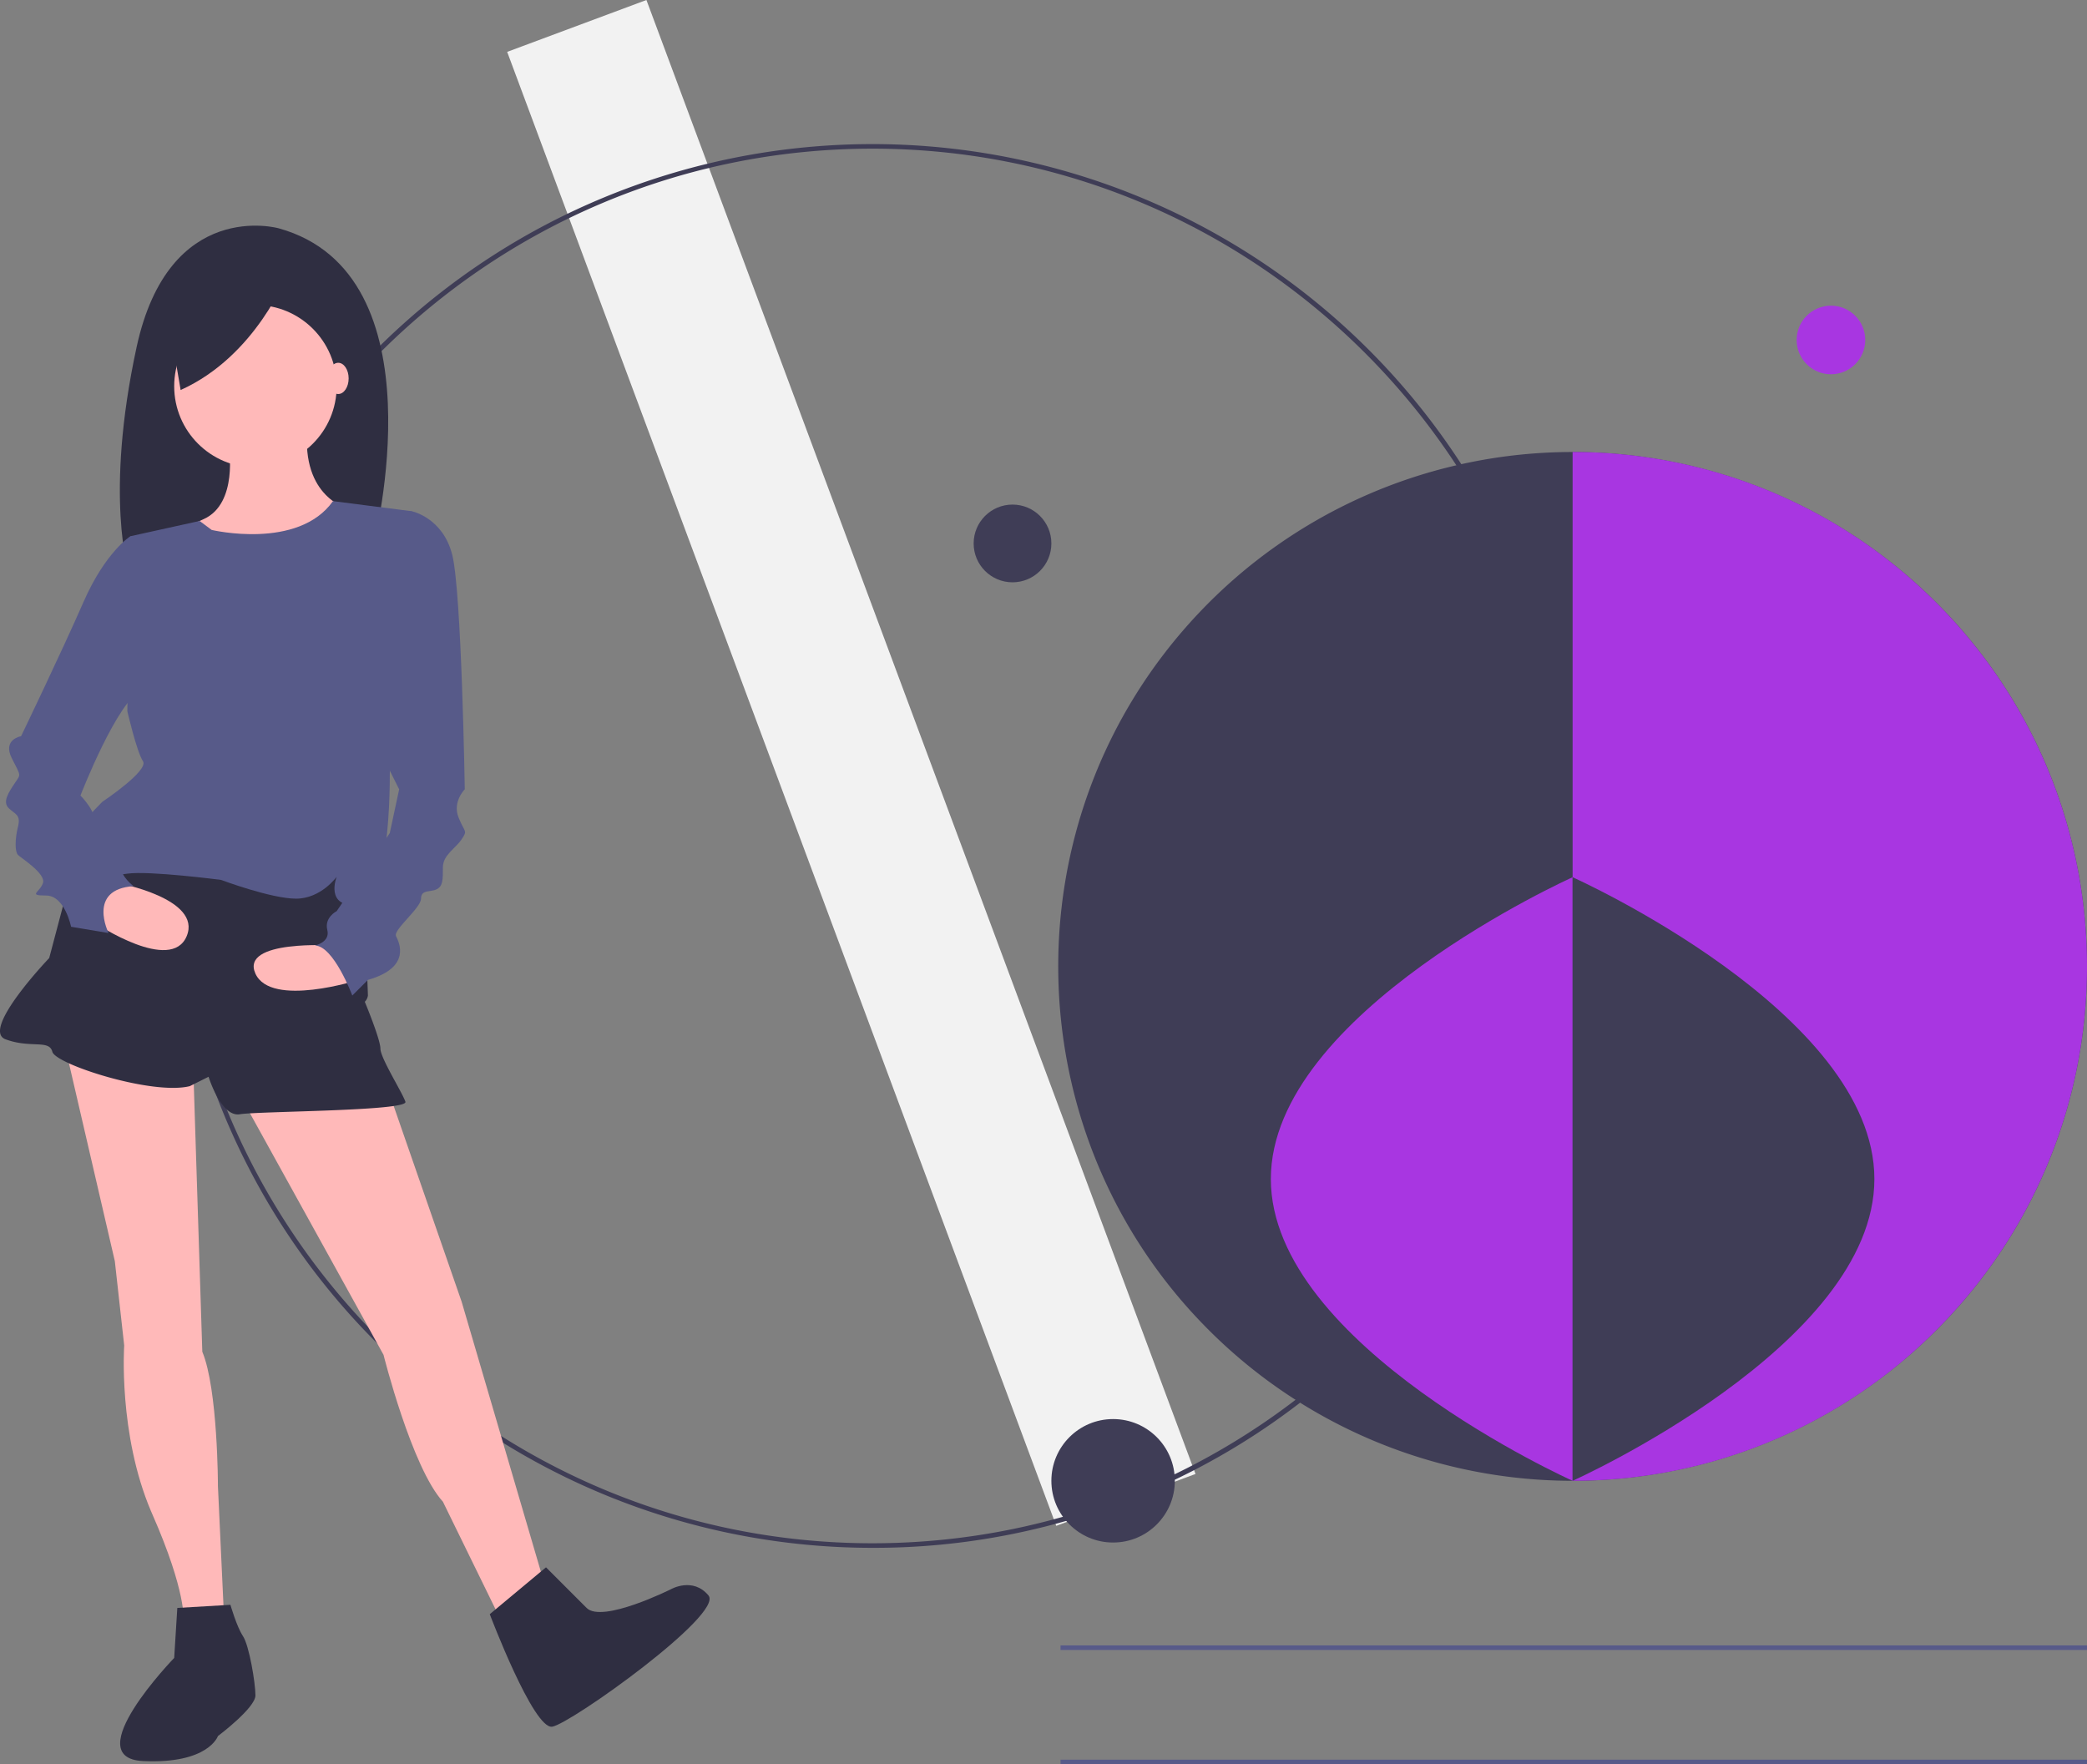 <svg id="e9b162a7-313d-4f8d-b0d0-5b52289eb01b" data-name="Layer 1" xmlns="http://www.w3.org/2000/svg" width="912.896" height="771.704" viewBox="0 0 912.896 771.704"><rect x="0" y="0" width="912.896" height="771.704" fill="#808080" stroke="none"/><title>visualization</title><rect x="483.445" y="53.852" width="65" height="688" transform="translate(-249.98 140.995) rotate(-20.432)" fill="#f2f2f2"/><path d="M525.15,741.174a306.999,306.999,0,1,1,217.082-89.918A304.991,304.991,0,0,1,525.15,741.174Zm0-612c-168.178,0-305,136.822-305,305s136.822,305,305,305,305-136.822,305-305S693.328,129.174,525.15,129.174Z" transform="translate(-143.552 -64.148)" fill="#3f3d56"/><path d="M995.096,641.272a225.014,225.014,0,0,1-318.07,9.23c-90.38-85.28-94.51-227.69-9.22-318.07a225.002,225.002,0,0,1,318.06-9.23C1076.246,408.492,1080.375,550.892,995.096,641.272Z" transform="translate(-143.552 -64.148)" fill="#3f3d56"/><path d="M265.445,164.004s-47.964-13.511-62.15,52.017-3.378,98.629-3.378,98.629l107.074-12.498S337.391,183.932,265.445,164.004Z" transform="translate(-143.552 -64.148)" fill="#2f2e41"/><path d="M171.913,521.459l21.867,94.303,4.1,36.901s-2.663,38.608,11.721,72.463q.285.671.579,1.34c15.034,34.168,13.667,46.468,13.667,46.468h17.767l-2.733-58.769s0-42.368-6.834-58.769L227.948,526.926Z" transform="translate(-143.552 -64.148)" fill="#ffb9b9"/><path d="M247.083,540.593l64.236,116.171s12.3,49.202,25.968,64.236l31.434,64.236,13.667-25.968L345.486,633.53l-34.168-98.404Z" transform="translate(-143.552 -64.148)" fill="#ffb9b9"/><path d="M244.349,766.101l-23.234,1.367-1.367,21.867s-42.368,43.735-13.667,45.102,32.801-10.934,32.801-10.934,16.401-12.3,16.401-17.767-2.733-21.867-5.467-25.968S244.349,766.101,244.349,766.101Z" transform="translate(-143.552 -64.148)" fill="#2f2e41"/><path d="M382.387,749.701,357.786,770.202s19.134,50.568,27.334,49.202,75.169-49.202,68.336-57.402-16.401-2.733-16.401-2.733-30.068,15.034-36.901,8.2Z" transform="translate(-143.552 -64.148)" fill="#2f2e41"/><path d="M177.38,436.723l-12.3,46.468s-30.068,31.434-19.134,35.535,19.134,0,20.501,5.467,43.735,19.134,60.135,15.034l8.2-4.1s5.467,17.767,13.667,16.401,73.803-1.367,72.436-5.467-10.934-19.134-10.934-23.234-6.834-20.501-6.834-20.501a4.772,4.772,0,0,0,1.367-2.733c0-1.367-2.733-71.069-2.733-71.069l-110.704-5.467Z" transform="translate(-143.552 -64.148)" fill="#2f2e41"/><circle cx="111.731" cy="168.934" r="35.535" fill="#ffb9b9"/><path d="M243.666,259.733s4.1,24.601-10.934,31.434l-15.034,6.834,58.769,45.102,20.501-56.035s-20.501-4.1-19.134-32.801Z" transform="translate(-143.552 -64.148)" fill="#ffb9b9"/><path d="M236.149,295.951s37.795,8.944,53.065-12.612l34.404,4.412-9.567,110.704s1.367,60.135-13.667,61.502-9.567-12.3-9.567-12.3-6.834,9.567-17.767,9.567-32.801-8.2-32.801-8.2-31.434-4.1-41.001-2.733-50.568,8.2-10.934-31.434c0,0,20.501-13.667,17.767-17.767s-6.834-21.867-6.834-21.867l1.367-76.536,30.255-6.67Z" transform="translate(-143.552 -64.148)" fill="#575a89"/><path d="M185.58,468.157s32.801,21.867,39.635,5.467S195.147,450.39,195.147,450.39l-13.667,5.467Z" transform="translate(-143.552 -64.148)" fill="#ffb9b9"/><path d="M289.451,477.724s-41.001-2.733-34.168,12.3,45.102,2.733,45.102,2.733Z" transform="translate(-143.552 -64.148)" fill="#ffb9b9"/><path d="M207.448,301.418l-6.834-2.733s-10.934,6.834-20.501,28.701-27.334,58.769-27.334,58.769-8.2,1.367-4.1,9.567,4.1,6.834,1.367,10.934-5.467,8.2-2.733,10.934,5.467,2.733,4.1,8.2-1.367,10.934,0,12.3,12.3,8.2,10.934,12.3-6.834,5.467,1.367,5.467,10.934,13.667,10.934,13.667l16.401,2.733s-9.567-19.134,10.934-20.501c0,0-5.467-4.1-5.467-8.2s4.1-4.1-2.733-5.467-8.2-2.733-6.834-6.834,2.733-6.834,0-6.834-5.467,4.1-2.733,0-5.467-12.3-5.467-12.3,16.401-42.368,27.334-46.468S207.448,301.418,207.448,301.418Z" transform="translate(-143.552 -64.148)" fill="#575a89"/><path d="M312.685,289.118l10.934-1.367s13.667,2.733,17.767,19.134,5.467,102.504,5.467,102.504-5.467,5.467-2.733,12.3,4.1,5.467,1.367,9.567-8.2,6.834-8.2,12.3,0,8.2-2.733,9.567-6.834,0-6.834,4.1S315.418,470.891,316.785,473.624s6.834,13.667-12.3,19.134L297.651,499.592s-8.2-21.867-16.401-21.867c0,0,6.834-1.367,5.467-6.834s4.1-8.2,4.1-8.2l23.234-34.168,4.1-19.134-19.134-38.268Z" transform="translate(-143.552 -64.148)" fill="#575a89"/><path d="M269.176,184.073s-13.511,35.804-46.612,50.666L217.16,202.988Z" transform="translate(-143.552 -64.148)" fill="#2f2e41"/><ellipse cx="147.949" cy="165.517" rx="4.556" ry="6.834" fill="#ffb9b9"/><rect x="463.894" y="769.704" width="449" height="2" fill="#575a89"/><rect x="463.894" y="719.704" width="449" height="2" fill="#575a89"/><path d="M995.096,641.272a224.345,224.345,0,0,1-163.65,70.58v-450a224.225,224.225,0,0,1,154.42,61.35C1076.246,408.492,1080.375,550.892,995.096,641.272Z" transform="translate(-143.552 -64.148)" fill="#a836e1"/><circle cx="800.894" cy="148.704" r="15" fill="#a836e1"/><circle cx="486.894" cy="647.704" r="27" fill="#3f3d56"/><circle cx="442.894" cy="237.704" r="17" fill="#3f3d56"/><path d="M699.445,579.852c0,72.902,132,132,132,132v-264S699.445,506.95,699.445,579.852Z" transform="translate(-143.552 -64.148)" fill="#a836e1"/><path d="M831.445,447.852v264s132-59.098,132-132S831.445,447.852,831.445,447.852Z" transform="translate(-143.552 -64.148)" fill="#3f3d56"/></svg>